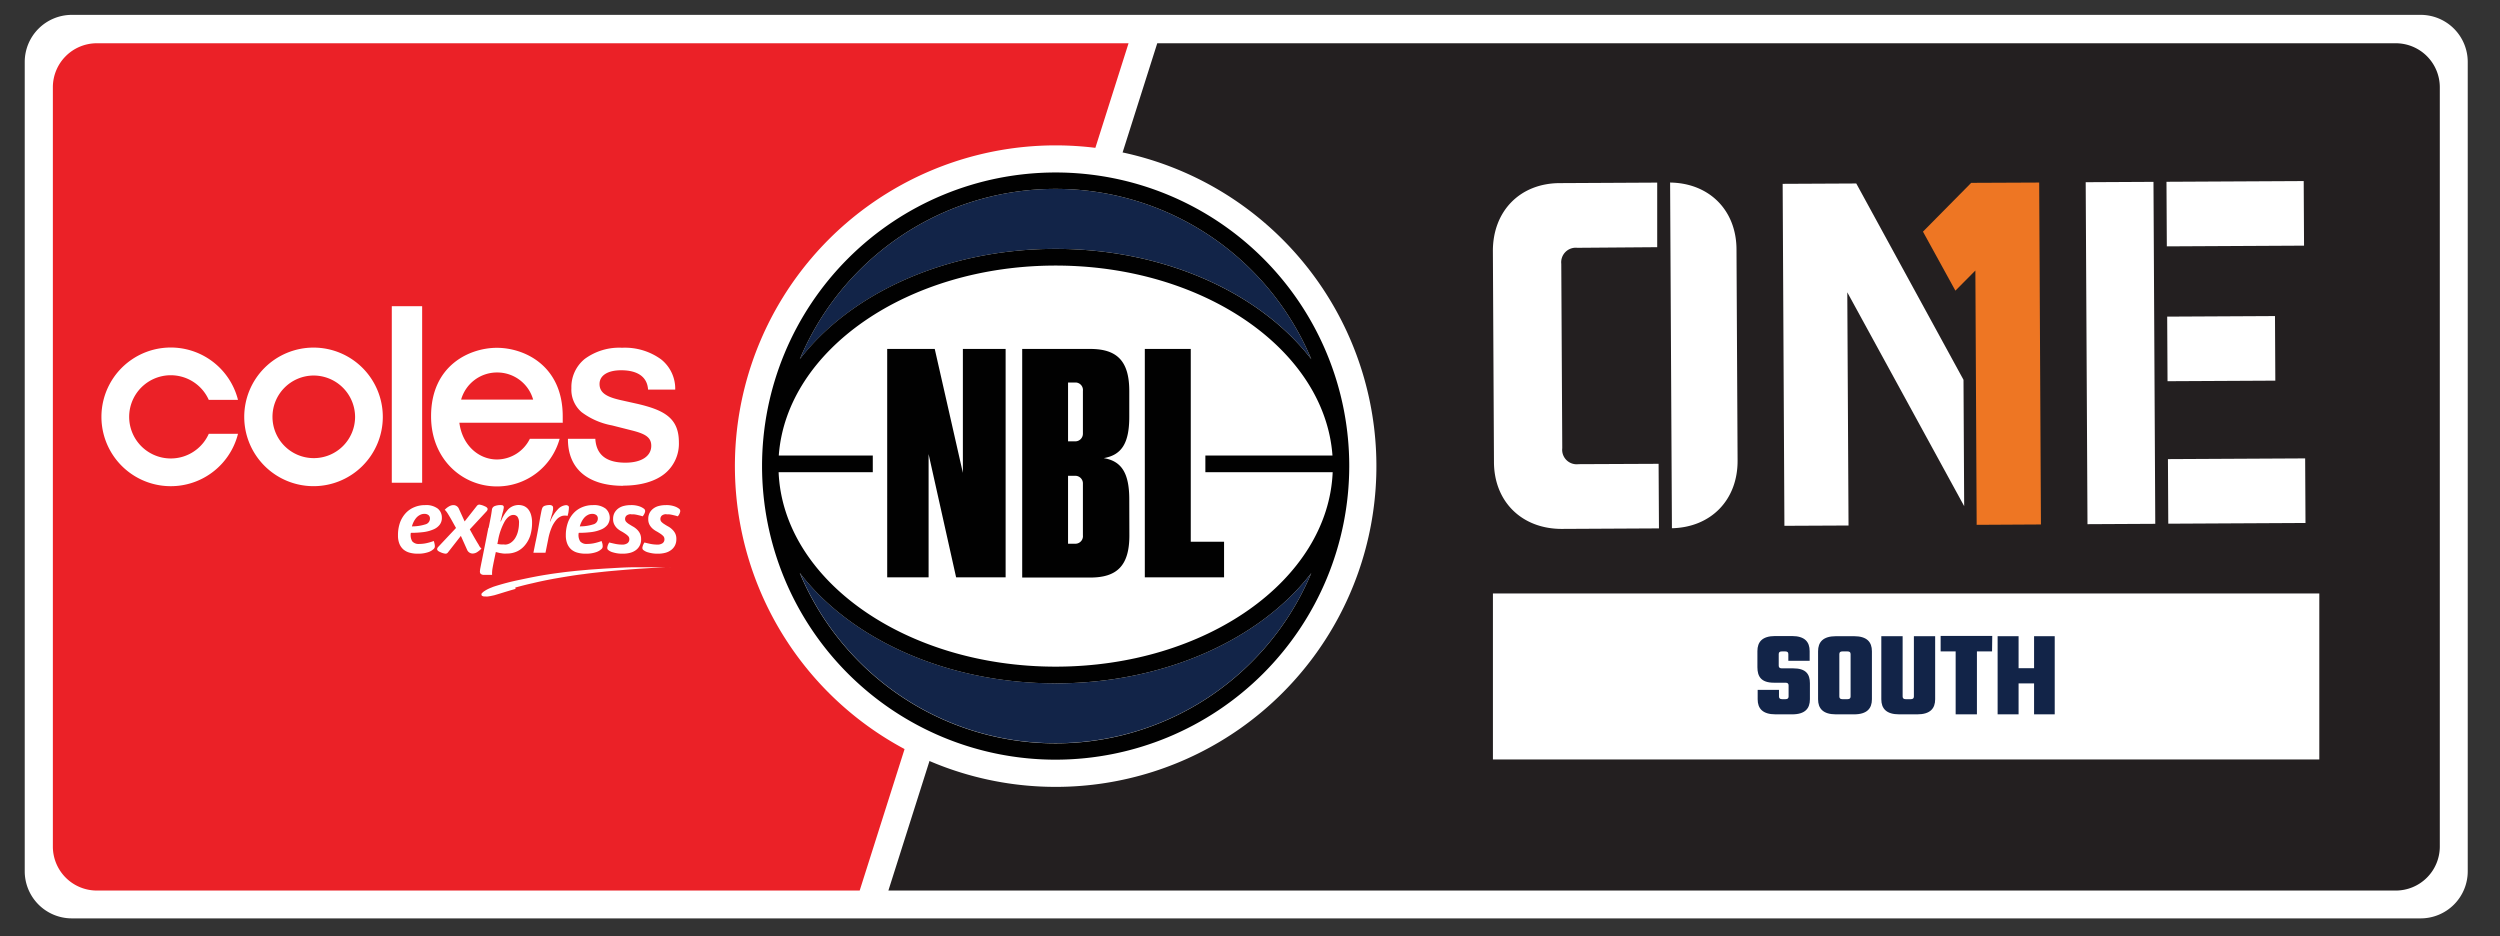 <svg id='Layer_1' data-name='Layer 1' xmlns='http://www.w3.org/2000/svg' viewBox='0 0 484.25 181.39'><rect x="0" y="0" width="484.25" height="181.39" fill="#333333" stroke="none"/><defs><style>.cls-1{fill:#fff}.cls-5{fill:#122448}.cls-6{fill:#010101}</style></defs><path class='cls-1' d='M468.92 2.88H13.9A9.13 9.13 0 004.79 12v156.79a9.13 9.13 0 009.11 9.1h455a9.12 9.12 0 009.1-9.1V12a9.12 9.12 0 00-9.08-9.12z'/><path d='M18.74 8.38a8.52 8.52 0 00-8.5 8.5V164a8.52 8.52 0 008.5 8.5h147.78L218.6 8.38z' fill='#eb2127'/><path class='cls-1' d='M99.81 113.81c1.12-.31 2.25-.6 3.39-.85 1.62-.39 3.26-.72 4.9-1s3.29-.56 5-.76c1.17-.17 2.35-.29 3.53-.42s2.35-.23 3.53-.33c1.45-.12 2.91-.24 4.36-.33s2.92-.17 4.37-.24h.6a5.63 5.63 0 00.59 0h.28H122.92c-1.97 0-3.94.16-5.91.26l-2.75.19-2.74.25c-.9.1-1.8.19-2.7.31s-1.79.23-2.68.38c-1.78.27-3.54.63-5.28 1a47.61 47.61 0 00-5.19 1.35 3.84 3.84 0 00-.36.14l-.35.14c-.22.09-.43.19-.64.3a5.37 5.37 0 00-.54.33 1.85 1.85 0 00-.26.2l-.17.17a.77.77 0 00-.09.13v.23a.56.56 0 00.05.08.46.46 0 00.07.07.44.44 0 00.12.06l.23.07h.31a3.37 3.37 0 00.44 0l.52-.08.74-.16.78-.23c1.11-.34 2.22-.69 3.34-1M79.58 103.21a2.37 2.37 0 00.27 1.64 1.6 1.6 0 001.35.51 6.54 6.54 0 001.62-.2 9.37 9.37 0 001.2-.37 3.7 3.7 0 01.14.49 2.31 2.31 0 01.07.48.71.71 0 01-.23.58 2.81 2.81 0 01-1.1.63 6 6 0 01-2 .28 5.73 5.73 0 01-1.53-.19 3.14 3.14 0 01-1.21-.61 2.92 2.92 0 01-.79-1.11 4.23 4.23 0 01-.28-1.64 7.32 7.32 0 01.39-2.47 5.45 5.45 0 011.11-1.84 4.72 4.72 0 011.67-1.15 5.32 5.32 0 012.08-.4 3.74 3.74 0 012.46.68 2.23 2.23 0 01.79 1.76 2.16 2.16 0 01-.43 1.37 2.94 2.94 0 01-1.21.9 7 7 0 01-1.88.51 18.51 18.51 0 01-2.47.15m2.61-3.67a1.75 1.75 0 00-.89.22 2.37 2.37 0 00-.7.56 3.82 3.82 0 00-.51.79 4.44 4.44 0 00-.32.85 8.64 8.64 0 002.61-.39 1.15 1.15 0 00.88-1.12.82.82 0 00-.28-.67 1.18 1.18 0 00-.79-.24M86.11 98.79a3.31 3.31 0 01.83-.68 1.73 1.73 0 01.89-.27 1.14 1.14 0 011.06.72L90 101l2.36-3a.65.65 0 01.48-.26 3.33 3.33 0 011 .3c.64.25.78.57.41 1l-3.25 3.5c.44.8.79 1.43 1.06 1.89s.49.83.65 1.08a3 3 0 00.29.49l.26.26a4.88 4.88 0 01-.84.69 1.7 1.7 0 01-.88.27 1.17 1.17 0 01-1.06-.72l-1.21-2.7-2.5 3.2a.57.57 0 01-.48.25 3.15 3.15 0 01-1-.3c-.64-.26-.78-.58-.42-1l3.46-3.68-1-1.79c-.25-.43-.45-.76-.6-1s-.27-.4-.35-.49-.16-.18-.24-.25M94.65 102.26c.2-1 .35-1.77.45-2.33s.16-1 .19-1.24a.85.85 0 01.48-.64 3 3 0 011.3-.21c.37 0 .54.16.51.47a1.71 1.71 0 01-.07.38c0 .19-.09.41-.16.67s-.13.53-.2.82-.15.56-.21.82h.09a7.06 7.06 0 011.41-2.34 2.83 2.83 0 013-.66 2.24 2.24 0 01.84.6 3.07 3.07 0 01.57 1.08 5.28 5.28 0 01.21 1.59 8.29 8.29 0 01-.33 2.4 5.57 5.57 0 01-1 1.88 4.44 4.44 0 01-1.52 1.23 4.59 4.59 0 01-2 .44 6 6 0 01-.74 0l-.65-.1-.5-.12-.28-.07c-.15.72-.28 1.32-.38 1.81s-.18.91-.24 1.24-.09.61-.1.82a5 5 0 000 .55h-1.47a1 1 0 01-.72-.18.64.64 0 01-.17-.48 4.76 4.76 0 01.08-.63c.06-.3.15-.77.28-1.4s.29-1.46.5-2.5.47-2.35.78-3.94m3.1 3.27a2.07 2.07 0 001.29-.4 3 3 0 00.88-1 4.58 4.58 0 00.5-1.34 6.29 6.29 0 00.16-1.41 2 2 0 00-.29-1.24 1 1 0 00-.8-.36c-.57 0-1.11.39-1.63 1.17a11.56 11.56 0 00-1.32 3.7l-.15.76.58.08a5.78 5.78 0 00.78 0M110 99.94a2.29 2.29 0 00-1.13 0 2.49 2.49 0 00-1.06.7 5.75 5.75 0 00-.92 1.46 11 11 0 00-.7 2.34l-.53 2.63h-2.34l.27-1.34q.12-.61.24-1.14c.07-.35.14-.69.2-1s.13-.67.19-1c.13-.72.23-1.31.31-1.77s.15-.85.21-1.16l.14-.7a3.49 3.49 0 01.12-.43.8.8 0 01.44-.53 3 3 0 011.18-.17.73.73 0 01.38.17.41.41 0 01.13.29 2.24 2.24 0 010 .31q0 .2-.09.51c0 .21-.12.47-.2.77s-.2.69-.32 1.13h.07a7 7 0 011.49-2.38 2.39 2.39 0 011.53-.78.7.7 0 01.5.17.53.53 0 01.08.15 1.07 1.07 0 010 .29 3.35 3.35 0 01-.06.55c0 .24-.1.55-.19.94M112.1 103.21a2.31 2.31 0 00.27 1.64 1.6 1.6 0 001.35.51 6.54 6.54 0 001.62-.2 9.37 9.37 0 001.2-.37c0 .14.09.3.14.49a2.24 2.24 0 01.06.48.71.71 0 01-.22.58 2.89 2.89 0 01-1.1.63 6 6 0 01-2 .28 5.73 5.73 0 01-1.53-.19 3.08 3.08 0 01-1.21-.61 2.92 2.92 0 01-.79-1.11 4.22 4.22 0 01-.29-1.64 7.31 7.31 0 01.4-2.47 5.3 5.3 0 011.11-1.84 4.72 4.72 0 011.67-1.15 5.28 5.28 0 012.08-.4 3.73 3.73 0 012.45.68 2.36 2.36 0 01.37 3.13 3 3 0 01-1.21.9 7 7 0 01-1.89.51 18.35 18.35 0 01-2.46.15m2.6-3.67a1.74 1.74 0 00-.88.22 2.37 2.37 0 00-.7.56 3.82 3.82 0 00-.51.79 4.44 4.44 0 00-.32.85 8.64 8.64 0 002.61-.39 1.15 1.15 0 00.88-1.12.82.82 0 00-.28-.67 1.21 1.21 0 00-.8-.24M122.27 99.6a1.35 1.35 0 00-.89.25.86.86 0 00-.3.69.79.79 0 00.23.56 2.7 2.7 0 00.57.45c.24.15.48.3.75.45a3.85 3.85 0 01.75.56 2.75 2.75 0 01.57.77 2.41 2.41 0 01.23 1.09 2.5 2.5 0 01-1 2.13 3.22 3.22 0 01-1.12.53 5.51 5.51 0 01-1.36.17 6.22 6.22 0 01-1.94-.25 2.37 2.37 0 01-1-.51.58.58 0 01-.12-.48 2.27 2.27 0 01.38-.93c.27.07.64.16 1.11.26a6.64 6.64 0 001.39.15 1.72 1.72 0 001-.26.92.92 0 00.38-.8.83.83 0 00-.24-.6 3.58 3.58 0 00-.58-.47 8.22 8.22 0 00-.75-.46 4.12 4.12 0 01-.76-.53 2.86 2.86 0 01-.57-.75 2.21 2.21 0 01-.24-1.08 2.49 2.49 0 01.28-1.23 2.63 2.63 0 01.75-.84 3.12 3.12 0 011.08-.48 5.43 5.43 0 011.29-.15 4.83 4.83 0 011.78.27 3.08 3.08 0 01.87.49.61.61 0 01.13.57 2 2 0 01-.46.84l-.4-.12-.55-.13c-.19-.05-.4-.08-.6-.12a4.22 4.22 0 00-.6 0M129.11 99.6a1.35 1.35 0 00-.89.25.86.86 0 00-.3.69.78.78 0 00.22.56 2.78 2.78 0 00.58.45q.34.23.75.45a3.52 3.52 0 01.74.56 2.79 2.79 0 01.58.77 2.41 2.41 0 01.22 1.09 2.7 2.7 0 01-.27 1.24 2.5 2.5 0 01-.76.89 3.14 3.14 0 01-1.12.53 5.45 5.45 0 01-1.36.17 6.26 6.26 0 01-1.94-.25 2.43 2.43 0 01-1-.51.58.58 0 01-.12-.48 2.48 2.48 0 01.39-.93c.26.07.63.16 1.1.26a6.79 6.79 0 001.39.15 1.72 1.72 0 001-.26.89.89 0 00.38-.8.86.86 0 00-.23-.6 3.58 3.58 0 00-.58-.47c-.23-.15-.48-.31-.76-.46a4 4 0 01-.75-.53 2.89 2.89 0 01-.58-.75 2.21 2.21 0 01-.23-1.08 2.49 2.49 0 01.28-1.23 2.63 2.63 0 01.75-.84 3 3 0 011.07-.48 5.45 5.45 0 011.3-.15 4.77 4.77 0 011.77.27 3.08 3.08 0 01.87.49.59.59 0 01.13.57 2 2 0 01-.45.84l-.41-.12-.54-.13c-.2-.05-.4-.08-.61-.12a4.08 4.08 0 00-.59 0M46.1 77.46a13.43 13.43 0 100 6.57h-5.66a8.06 8.06 0 110-6.57z'/><path class='cls-1' d='M68.78 80.74a8 8 0 11-8.05-8 8.05 8.05 0 018.05 8m5.37 0a13.42 13.42 0 10-13.42 13.43 13.42 13.42 0 0013.42-13.43M75.89 59.31h5.88v34.2h-5.88zM96.27 72.15a7.22 7.22 0 017 5.25H89.32a7.22 7.22 0 017-5.25M109 82v-1.34c0-9.94-7.53-13.29-12.75-13.29S83.48 70.72 83.5 80.66c0 8.24 6 13.56 12.75 13.56A12.56 12.56 0 00108.4 85h-5.77a7.16 7.16 0 01-6.36 4c-3.55 0-6.73-2.75-7.29-7.12h20zM120.69 94.1c-6.78 0-10.68-3.27-10.68-9V85h5.31v.11c.23 3 2.14 4.51 5.83 4.51 3.08 0 5-1.25 5-3.27 0-1.72-1.3-2.36-3.86-3l-3.75-.95a14 14 0 01-5.86-2.55 5.71 5.71 0 01-2-4.66 7 7 0 012.59-5.67 11.26 11.26 0 017.23-2.16 11.92 11.92 0 017.53 2.23 7.24 7.24 0 012.76 5.88h-5.26c-.15-2.45-2-3.75-5.22-3.75-2.58 0-4.18 1-4.18 2.66 0 1.82 1.58 2.55 4.14 3.13l3.18.71c5.22 1.22 8.05 2.76 8.05 7.45a7.49 7.49 0 01-2.83 6.15c-1.87 1.47-4.65 2.25-8 2.25'/><path d='M464.07 8.38H224.16L172.08 172.5h292a8.53 8.53 0 008.51-8.5V16.88a8.53 8.53 0 00-8.52-8.5z' fill='#231f20'/><path class='cls-1' d='M323.5 35.37l.35 66.95c7.57-.17 12.76-5.48 12.72-13.12l-.21-40.84c0-7.64-5.28-12.9-12.86-13M305.75 89.91a2.81 2.81 0 01-3.14-3.11l-.19-35.69a2.82 2.82 0 013.11-3.11l15.47-.12V35.37l-18.83.1c-7.72 0-13 5.4-13 13.13l.21 40.85c0 7.72 5.4 13 13.13 13l18.83-.1-.07-12.51z'/><path class='cls-1' transform='rotate(-.3 429.472 94.708)' d='M419.96 88.88h26.58v12.51h-26.58z'/><path class='cls-1' transform='rotate(-.3 425.728 66.05)' d='M419.81 61.3h20.88v12.51h-20.88z'/><path class='cls-1' transform='rotate(-.3 429.612 41.232)' d='M419.68 35.16h26.58v12.51h-26.58z'/><path class='cls-1' transform='rotate(-.3 406.624 67.91)' d='M404.17 35.28h13.13v66.24h-13.13z'/><path class='cls-1' d='M359.56 35.54l-14.26.07.34 66.24 12.42-.06-.24-45.17 22.64 41.42-.13-24.47-20.77-38.03z'/><path fill='#ee7623' d='M372.48 44.87l6.28 11.43 3.87-3.9.25 49.26 12.45-.07-.34-66.23-13.17.06-9.34 9.45z'/><path class='cls-1' d='M204.48 152.42a62.13 62.13 0 10-60.7-48.88 62.14 62.14 0 0060.7 48.88z'/><path class='cls-5' d='M204.48 132.36c-21.21 0-39.75-8.62-49.54-21.37A53.69 53.69 0 00254 111c-9.79 12.75-28.33 21.37-49.54 21.37M154.94 69.58c9.79-12.75 28.33-21.37 49.54-21.37s39.75 8.62 49.52 21.37a53.69 53.69 0 00-99.08 0'/><path class='cls-6' d='M258.1 88.23h-24.62v3.23h24.66c-.87 20.88-24.59 37.67-53.66 37.67s-52.79-16.79-53.66-37.66h18.24v-3.23h-18.21c1.48-20.47 25-36.8 53.63-36.8s52.14 16.32 53.62 36.79M254 69.58c-9.79-12.75-28.33-21.37-49.54-21.37s-39.75 8.62-49.54 21.37a53.69 53.69 0 0199.08 0M154.94 111c9.79 12.75 28.33 21.37 49.54 21.37S244.23 123.74 254 111a53.69 53.69 0 01-99.08 0m106.43-20.72a56.87 56.87 0 10-56.87 56.87 56.94 56.94 0 0056.87-56.87'/><path class='cls-6' d='M179.87 87.96v23.87h-8.02V67.59h9.21l5.45 24v-24h8.28v44.24h-9.59l-5.33-23.87zM209.76 93.72a1.48 1.48 0 00-1.44-1.56h-1.44v13.16h1.5a1.47 1.47 0 001.38-1.63zm0-18a1.46 1.46 0 00-1.38-1.63h-1.5v11.4h1.44a1.48 1.48 0 001.44-1.49zm9 28c0 5.89-2.44 8.15-7.58 8.15H198V67.59h13.16c5.14 0 7.58 2.26 7.58 8.15v5c0 5.14-1.5 7.4-4.95 8 3.45.57 4.95 2.89 4.95 8zM221.75 67.59h8.9v37.35h6.45v6.89h-15.35V67.59z'/><path class='cls-1' d='M289.18 114.95h160.07v32.16H289.18z'/><path class='cls-5' d='M346.45 132.76c0-.35-.19-.52-.59-.52h-2.26c-2.46 0-3.19-1.2-3.19-3v-3.12c0-1.77.92-2.92 3.45-2.92h3.23c2.52 0 3.44 1.15 3.44 2.92V128h-4.13v-1.3c0-.36-.18-.52-.59-.52h-.68c-.4 0-.59.16-.59.52v2.24c0 .35.19.52.59.52h2.22c2.45 0 3.23 1.11 3.23 2.88v3.11c0 1.77-.92 2.92-3.44 2.92h-3.21c-2.53 0-3.47-1.15-3.47-2.92v-1.82h4.13v1.28c0 .35.19.52.59.52h.68c.4 0 .59-.17.59-.52zM359.12 123.23c2.53 0 3.47 1.15 3.47 2.92v9.3c0 1.77-.94 2.92-3.47 2.92h-3.49c-2.52 0-3.47-1.15-3.47-2.92v-9.3c0-1.77.95-2.92 3.47-2.92zm-.66 3.47c0-.36-.19-.52-.59-.52h-1c-.4 0-.59.16-.59.52v8.21c0 .35.19.52.59.52h1c.4 0 .59-.17.59-.52zM374.84 123.23v12.22c0 1.77-.95 2.92-3.47 2.92h-3.49c-2.53 0-3.47-1.15-3.47-2.92v-12.22h4.13v11.68c0 .35.19.52.59.52h1c.4 0 .59-.17.59-.52v-11.68zM385.86 126.18h-2.93v12.19h-4.12v-12.19h-2.91v-3h10zM398 123.23v15.14h-4v-6h-3v6h-4.06v-15.14H391v6.2h3v-6.2z'/></svg>